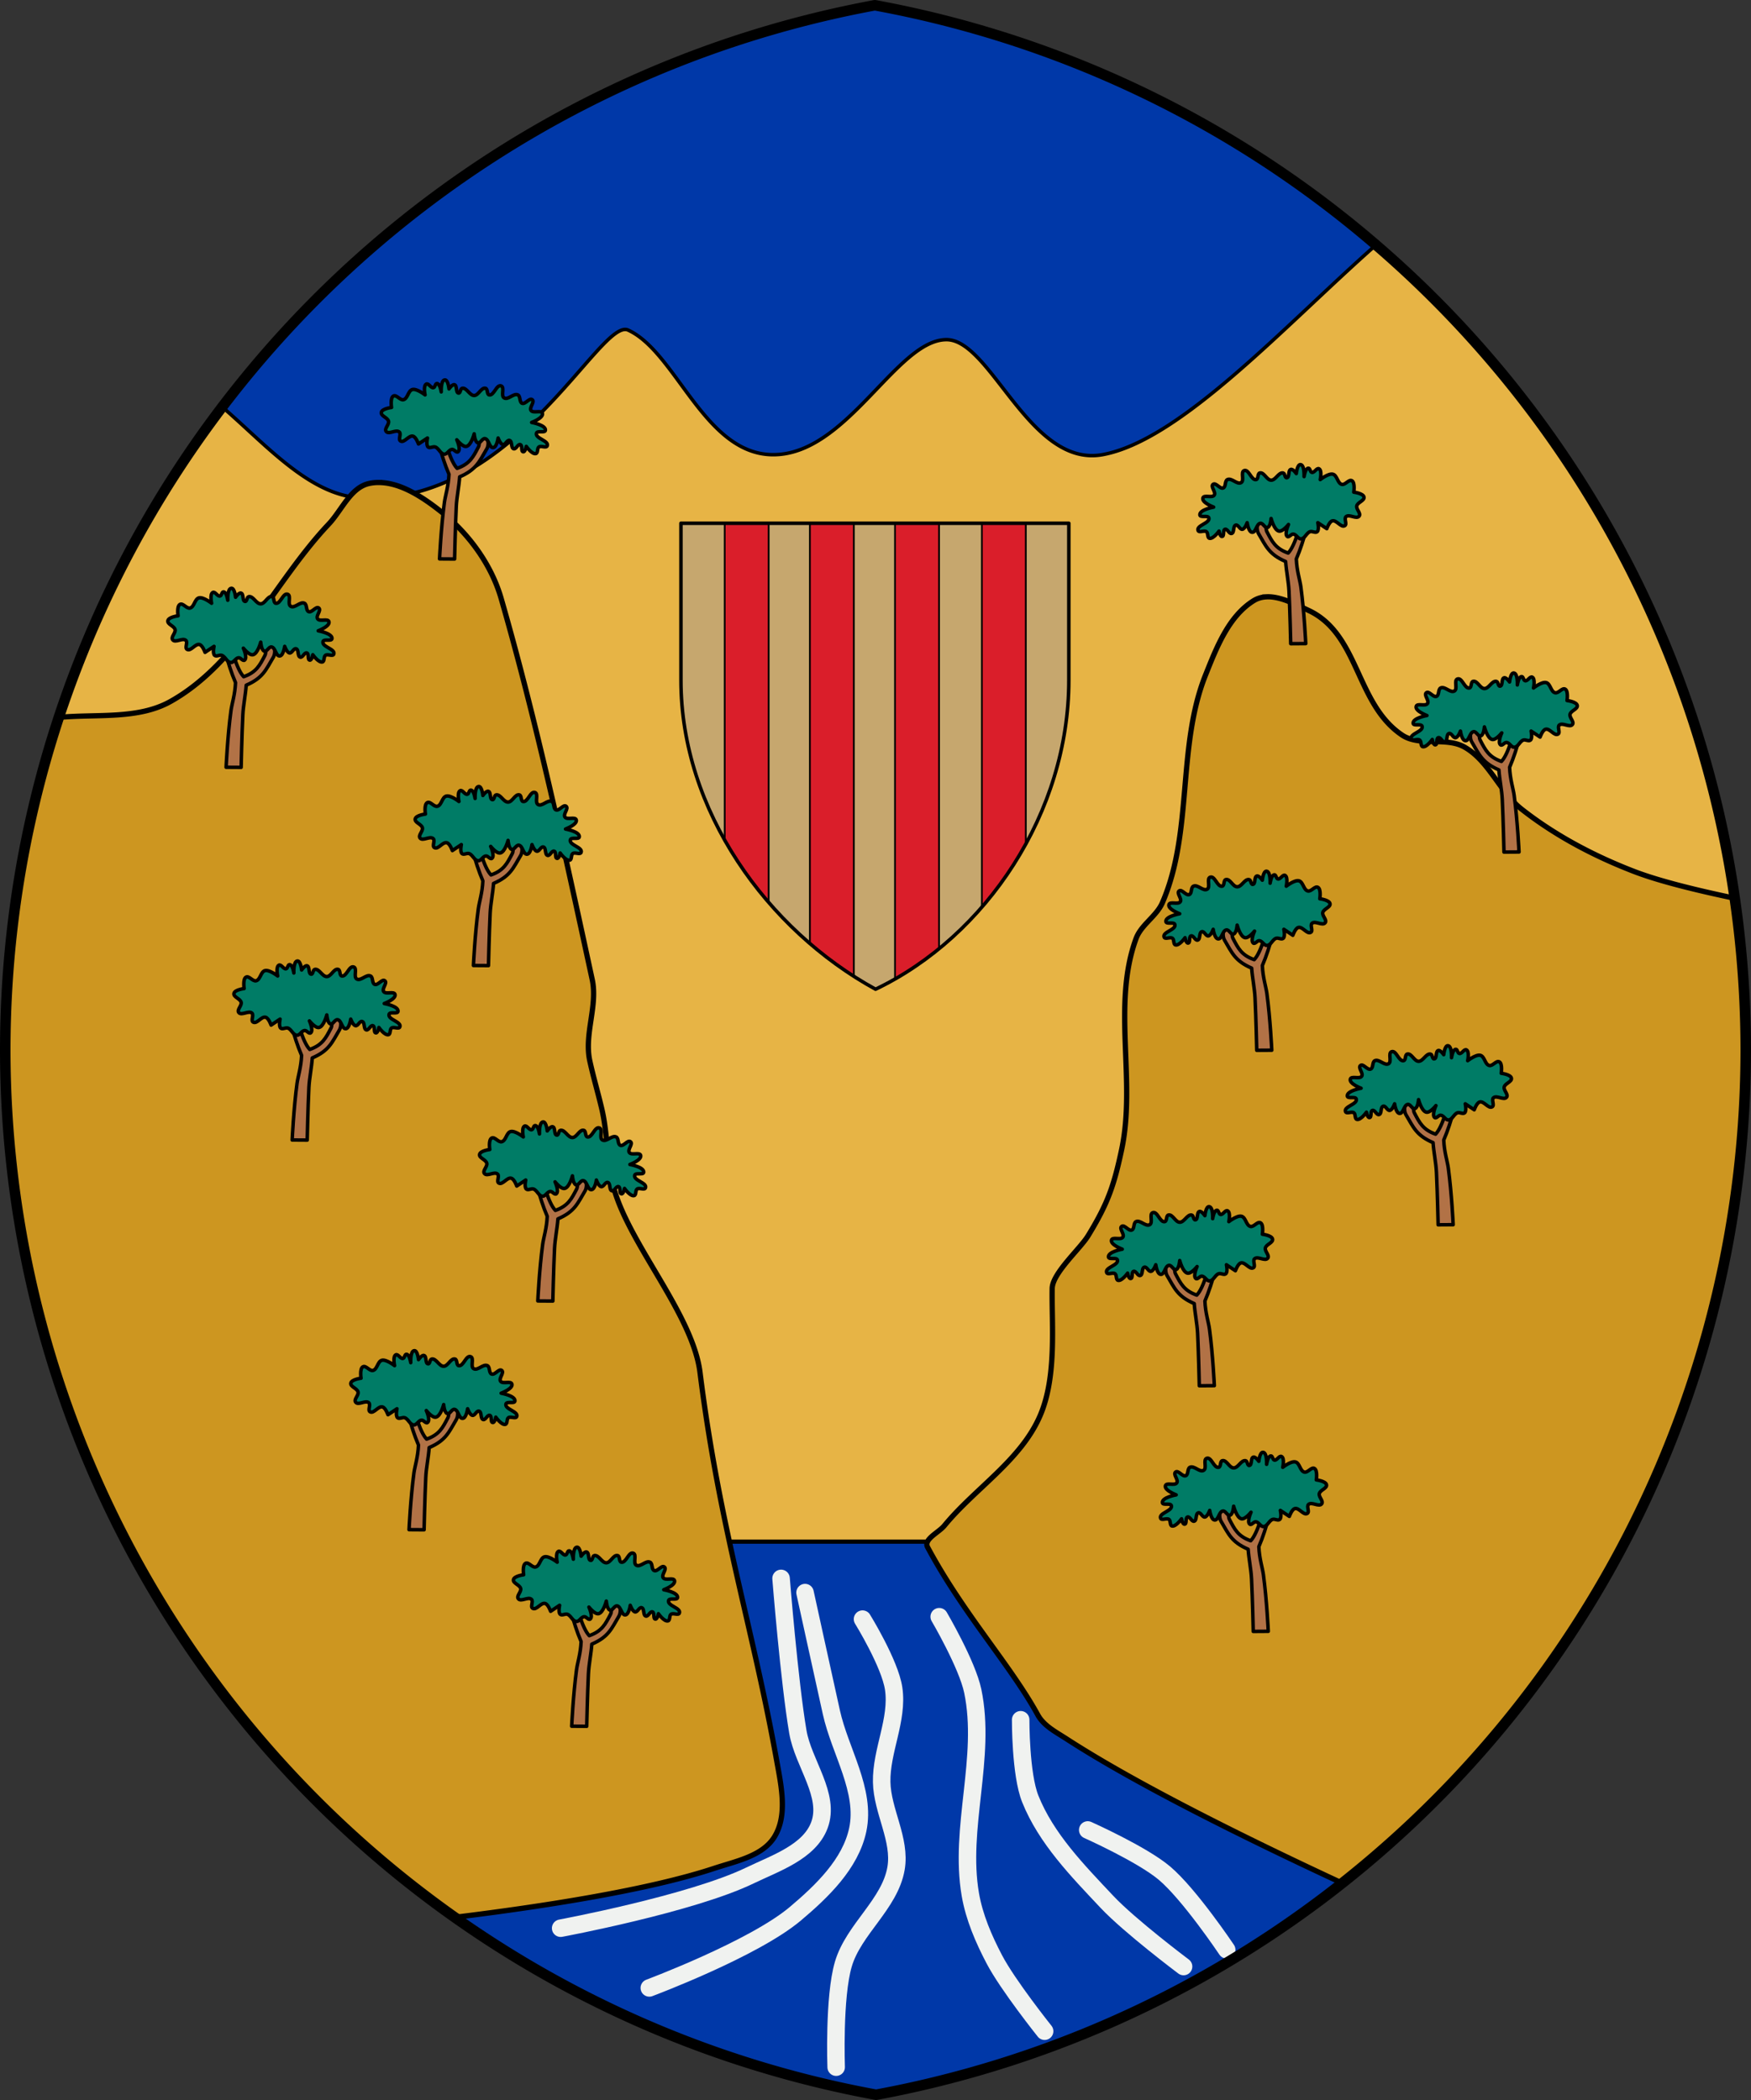<?xml version="1.0" encoding="UTF-8"?>
<!-- Created with Inkscape (http://www.inkscape.org/) -->
<svg width="500" height="599.61" version="1.0" xmlns="http://www.w3.org/2000/svg" xmlns:cc="http://creativecommons.org/ns#" xmlns:dc="http://purl.org/dc/elements/1.1/" xmlns:rdf="http://www.w3.org/1999/02/22-rdf-syntax-ns#" xmlns:xlink="http://www.w3.org/1999/xlink">
 <rect width="100%" height="100%" fill="#333333" stroke="none"/>
 <g transform="translate(-79.866 -364.56)">
  <path transform="translate(29.866 114.36)" d="m299.82 251.7a303.53 303.53 0 0 0-248.32 298.3 303.53 303.53 0 0 0 248.67 298.3 303.53 303.53 0 0 0 248.33-298.3 303.53 303.53 0 0 0-248.68-298.3z" style="fill-rule:evenodd;fill:#0038a8;stroke-linecap:round;stroke-linejoin:round;stroke:#000"/>
 </g>
 <g transform="translate(-23.437 -441.2)">
  <path d="m416.2 511.28c-25.814 22.799-55.658 55.71-77.951 59.742-20.752 3.753-31.783-32.716-44.465-32.838-14.345-0.138-28.569 33.277-49.939 32.838-19.36-0.398-27.332-29.296-41.047-35.574-8.045-3.683-32.511 50.53-76.619 47.887-14.469-0.867-26.828-15.208-39.111-25.781a303.53 303.53 0 0 0-62.131 183.25 303.53 303.53 0 0 0 248.67 298.3 303.53 303.53 0 0 0 248.33-298.3 303.53 303.53 0 0 0-105.74-229.52z" style="fill-rule:evenodd;fill:#e7b445;stroke-width:1px;stroke:#000"/>
  <path d="m59.821 881.37a303.53 303.53 0 0 0 213.79 157.74 303.53 303.53 0 0 0 213.64-157.74h-427.43z" style="fill-rule:evenodd;fill:#0038a8;stroke-linecap:round;stroke-linejoin:round;stroke-width:1.2;stroke:#000"/>
  <path d="m131.65 578.96c-0.913-4e-3 -1.825 0.08-2.731 0.268-5.369 1.11-7.864 7.645-11.629 11.631-15.526 16.438-25.432 39.562-45.152 50.623-9.224 5.173-20.886 3.558-31.623 4.529a303.53 303.53 0 0 0-15.574 94.789 303.53 303.53 0 0 0 129.13 247.75c24.056-2.973 54.382-7.623 73.354-13.906 6.1-2.02 13.684-3.455 17.104-8.895 3.886-6.181 1.971-14.704 0.684-21.891-6.787-37.88-16.325-66.501-21.891-110.82-2.076-16.531-20.255-36.599-24.627-52.676-1.975-7.261-1.693-15.252-3.422-22.576-1.171-4.963-2.321-8.702-3.42-13.682-1.671-7.574 2.325-15.679 0.684-23.26-7.854-36.275-15.89-73.706-25.996-108.77-2.764-9.591-9.182-18.437-16.99-24.654-5.065-4.033-11.516-8.421-17.904-8.451z" style="fill-rule:evenodd;fill:#cd9620;stroke-width:1.5;stroke:#000"/>
  <path d="m385.08 611.61c-1.304 0.063-2.559 0.405-3.727 1.139-7.123 4.476-10.56 13.395-13.682 21.207-8.181 20.475-3.526 44.769-12.314 64.99-1.691 3.89-6.069 6.278-7.525 10.262-6.905 18.891 0.058 40.523-4.104 60.201-2.209 10.445-4.011 15.517-9.578 24.627-2.272 3.717-10.188 10.695-10.262 15.051-0.175 10.394 1.362 25.1-3.42 36.258-5.476 12.777-18.534 20.734-27.365 31.469-1.652 2.008-6.015 3.865-4.787 6.156 10.229 19.085 23.662 33.637 31.467 47.887 1.711 3.124 5.222 4.904 8.211 6.842 19.847 12.866 50.949 28.276 78.375 41.027a303.53 303.53 0 0 0 115.57-237.93 303.53 303.53 0 0 0-3.498-43.193c-9.899-2.078-20.987-4.734-28.318-7.553-11.432-4.395-22.516-10.226-32.152-17.787-6.348-4.981-9.367-13.864-16.418-17.787-5.276-2.935-12.785-0.039-17.787-3.42-13.259-8.96-12.181-28.8-26.68-35.574-3.748-1.751-8.097-4.065-12.008-3.875z" style="fill-rule:evenodd;fill:#cd9620;stroke-width:1.5;stroke:#000"/>
  <g transform="translate(-600.45)">
   <path d="m776.43 776.4s1.332 6.566 3.718 12.082c-0.135 3.416-1.036 6.031-1.299 7.993-0.983 7.317-1.393 16.176-1.393 16.176l4.295 0.029s0.208-9.311 0.484-14.996c0.133-2.743 0.789-5.786 0.967-8.465 4.823-2.08 5.624-4.435 7.74-7.982 0.924-1.548-1e-5 -4.595-1e-5 -4.595l-2.419-0.242s0.676 3.069 0 4.354c-1.458 2.771-2.401 4.756-6.047 6.047-2.143-2.224-3.628-8.949-3.628-8.949z" style="fill-rule:evenodd;fill:#b27246;stroke-linecap:round;stroke-linejoin:round;stroke-width:1px;stroke:#000"/>
   <path d="m773.32 765.82s-2.321-1.825-3.591-1.539c-1.261 0.284-1.315 2.582-2.565 2.907-0.995 0.259-2.025-1.552-2.907-1.026-0.942 0.561-0.513 3.249-0.513 3.249s-2.665 0.325-2.907 1.368c-0.248 1.067 1.811 1.497 2.052 2.565 0.219 0.971-1.284 2.113-0.684 2.907 0.757 1.002 2.837-0.677 3.763 0.171 0.636 0.583-0.399 2.124 0.342 2.565 1.101 0.656 2.368-1.748 3.591-1.368 0.861 0.267 1.539 2.223 1.539 2.223l2.565-1.71s-0.455 1.98 0.171 2.565c0.5 0.467 1.407-0.226 2.052 0 1.033 0.362 1.472 1.985 2.565 2.052 0.869 0.053 1.356-1.294 2.223-1.368 0.612-0.052 1.22 1.053 1.71 0.684 0.916-0.689-0.342-3.421-0.342-3.421s1.653 2.109 2.736 1.881c1.378-0.29 2.223-3.591 2.223-3.591s0.155 2.266 1.026 2.565c0.749 0.257 1.269-1.312 2.052-1.197 1.157 0.17 1.237 2.733 2.394 2.565 1.009-0.146 1.368-2.736 1.368-2.736s0.606 1.737 1.368 1.881c0.73 0.139 1.165-1.396 1.881-1.197 0.86 0.238 0.337 2.156 1.197 2.394 0.716 0.198 1.172-1.42 1.881-1.197 0.707 0.222 0.115 2.011 0.855 2.052 0.586 0.033 0.855-1.539 0.855-1.539s1.632 2.335 2.736 2.052c0.667-0.171 0.304-1.468 0.855-1.881 0.645-0.483 2.11 0.412 2.394-0.342 0.556-1.476-3.499-2.072-3.079-3.591 0.241-0.869 2.479 0.042 2.565-0.855 0.145-1.499-3.934-2.223-3.934-2.223s3.368-1.261 3.079-2.565c-0.243-1.093-2.616 0.068-3.249-0.855-0.584-0.851 1.151-2.436 0.342-3.079-0.805-0.639-1.954 1.411-2.907 1.026-0.827-0.334-0.392-2.009-1.197-2.394-1.21-0.579-2.794 1.563-3.934 0.855-0.998-0.62 0.252-3.027-0.855-3.421-1.343-0.477-2.028 2.868-3.421 2.565-0.698-0.152-0.335-1.702-1.026-1.881-1.24-0.322-1.968 2.038-3.249 2.052-1.33 0.015-2.116-2.308-3.421-2.052-0.559 0.11-0.458 1.419-1.026 1.368-0.889-0.08-0.327-2.197-1.197-2.394-0.634-0.144-1.539 1.197-1.539 1.197s-0.256-2.634-1.197-2.565c-1.187 0.086-1.026 3.421-1.026 3.421s-0.312-2.285-1.197-2.394c-0.522-0.064-0.511 1.093-1.026 1.197-0.75 0.151-1.38-1.392-2.052-1.026-0.907 0.493-0.342 3.078-0.342 3.078z" style="fill-rule:evenodd;fill:#007c66;stroke-linecap:round;stroke-linejoin:round;stroke-width:1px;stroke:#000"/>
   <g transform="translate(-70.141 -45.955)">
    <path d="m776.43 776.4s1.332 6.566 3.718 12.082c-0.135 3.416-1.036 6.031-1.299 7.993-0.983 7.317-1.393 16.176-1.393 16.176l4.295 0.029s0.208-9.311 0.484-14.996c0.133-2.743 0.789-5.786 0.967-8.465 4.823-2.08 5.624-4.435 7.74-7.982 0.924-1.548-1e-5 -4.595-1e-5 -4.595l-2.419-0.242s0.676 3.069 0 4.354c-1.458 2.771-2.401 4.756-6.047 6.047-2.143-2.224-3.628-8.949-3.628-8.949z" style="fill-rule:evenodd;fill:#b27246;stroke-linecap:round;stroke-linejoin:round;stroke-width:1px;stroke:#000"/>
    <path d="m773.32 765.82s-2.321-1.825-3.591-1.539c-1.261 0.284-1.315 2.582-2.565 2.907-0.995 0.259-2.025-1.552-2.907-1.026-0.942 0.561-0.513 3.249-0.513 3.249s-2.665 0.325-2.907 1.368c-0.248 1.067 1.811 1.497 2.052 2.565 0.219 0.971-1.284 2.113-0.684 2.907 0.757 1.002 2.837-0.677 3.763 0.171 0.636 0.583-0.399 2.124 0.342 2.565 1.101 0.656 2.368-1.748 3.591-1.368 0.861 0.267 1.539 2.223 1.539 2.223l2.565-1.71s-0.455 1.98 0.171 2.565c0.5 0.467 1.407-0.226 2.052 0 1.033 0.362 1.472 1.985 2.565 2.052 0.869 0.053 1.356-1.294 2.223-1.368 0.612-0.052 1.22 1.053 1.71 0.684 0.916-0.689-0.342-3.421-0.342-3.421s1.653 2.109 2.736 1.881c1.378-0.29 2.223-3.591 2.223-3.591s0.155 2.266 1.026 2.565c0.749 0.257 1.269-1.312 2.052-1.197 1.157 0.17 1.237 2.733 2.394 2.565 1.009-0.146 1.368-2.736 1.368-2.736s0.606 1.737 1.368 1.881c0.73 0.139 1.165-1.396 1.881-1.197 0.86 0.238 0.337 2.156 1.197 2.394 0.716 0.198 1.172-1.42 1.881-1.197 0.707 0.222 0.115 2.011 0.855 2.052 0.586 0.033 0.855-1.539 0.855-1.539s1.632 2.335 2.736 2.052c0.667-0.171 0.304-1.468 0.855-1.881 0.645-0.483 2.11 0.412 2.394-0.342 0.556-1.476-3.499-2.072-3.079-3.591 0.241-0.869 2.479 0.042 2.565-0.855 0.145-1.499-3.934-2.223-3.934-2.223s3.368-1.261 3.079-2.565c-0.243-1.093-2.616 0.068-3.249-0.855-0.584-0.851 1.151-2.436 0.342-3.079-0.805-0.639-1.954 1.411-2.907 1.026-0.827-0.334-0.392-2.009-1.197-2.394-1.21-0.579-2.794 1.563-3.934 0.855-0.998-0.62 0.252-3.027-0.855-3.421-1.343-0.477-2.028 2.868-3.421 2.565-0.698-0.152-0.335-1.702-1.026-1.881-1.24-0.322-1.968 2.038-3.249 2.052-1.33 0.015-2.116-2.308-3.421-2.052-0.559 0.11-0.458 1.419-1.026 1.368-0.889-0.08-0.327-2.197-1.197-2.394-0.634-0.144-1.539 1.197-1.539 1.197s-0.256-2.634-1.197-2.565c-1.187 0.086-1.026 3.421-1.026 3.421s-0.312-2.285-1.197-2.394c-0.522-0.064-0.511 1.093-1.026 1.197-0.75 0.151-1.38-1.392-2.052-1.026-0.907 0.493-0.342 3.078-0.342 3.078z" style="fill-rule:evenodd;fill:#007c66;stroke-linecap:round;stroke-linejoin:round;stroke-width:1px;stroke:#000"/>
   </g>
   <g transform="translate(-18.382 -95.779)">
    <path d="m776.43 776.4s1.332 6.566 3.718 12.082c-0.135 3.416-1.036 6.031-1.299 7.993-0.983 7.317-1.393 16.176-1.393 16.176l4.295 0.029s0.208-9.311 0.484-14.996c0.133-2.743 0.789-5.786 0.967-8.465 4.823-2.08 5.624-4.435 7.74-7.982 0.924-1.548-1e-5 -4.595-1e-5 -4.595l-2.419-0.242s0.676 3.069 0 4.354c-1.458 2.771-2.401 4.756-6.047 6.047-2.143-2.224-3.628-8.949-3.628-8.949z" style="fill-rule:evenodd;fill:#b27246;stroke-linecap:round;stroke-linejoin:round;stroke-width:1px;stroke:#000"/>
    <path d="m773.32 765.82s-2.321-1.825-3.591-1.539c-1.261 0.284-1.315 2.582-2.565 2.907-0.995 0.259-2.025-1.552-2.907-1.026-0.942 0.561-0.513 3.249-0.513 3.249s-2.665 0.325-2.907 1.368c-0.248 1.067 1.811 1.497 2.052 2.565 0.219 0.971-1.284 2.113-0.684 2.907 0.757 1.002 2.837-0.677 3.763 0.171 0.636 0.583-0.399 2.124 0.342 2.565 1.101 0.656 2.368-1.748 3.591-1.368 0.861 0.267 1.539 2.223 1.539 2.223l2.565-1.71s-0.455 1.98 0.171 2.565c0.5 0.467 1.407-0.226 2.052 0 1.033 0.362 1.472 1.985 2.565 2.052 0.869 0.053 1.356-1.294 2.223-1.368 0.612-0.052 1.22 1.053 1.71 0.684 0.916-0.689-0.342-3.421-0.342-3.421s1.653 2.109 2.736 1.881c1.378-0.29 2.223-3.591 2.223-3.591s0.155 2.266 1.026 2.565c0.749 0.257 1.269-1.312 2.052-1.197 1.157 0.17 1.237 2.733 2.394 2.565 1.009-0.146 1.368-2.736 1.368-2.736s0.606 1.737 1.368 1.881c0.73 0.139 1.165-1.396 1.881-1.197 0.86 0.238 0.337 2.156 1.197 2.394 0.716 0.198 1.172-1.42 1.881-1.197 0.707 0.222 0.115 2.011 0.855 2.052 0.586 0.033 0.855-1.539 0.855-1.539s1.632 2.335 2.736 2.052c0.667-0.171 0.304-1.468 0.855-1.881 0.645-0.483 2.11 0.412 2.394-0.342 0.556-1.476-3.499-2.072-3.079-3.591 0.241-0.869 2.479 0.042 2.565-0.855 0.145-1.499-3.934-2.223-3.934-2.223s3.368-1.261 3.079-2.565c-0.243-1.093-2.616 0.068-3.249-0.855-0.584-0.851 1.151-2.436 0.342-3.079-0.805-0.639-1.954 1.411-2.907 1.026-0.827-0.334-0.392-2.009-1.197-2.394-1.21-0.579-2.794 1.563-3.934 0.855-0.998-0.62 0.252-3.027-0.855-3.421-1.343-0.477-2.028 2.868-3.421 2.565-0.698-0.152-0.335-1.702-1.026-1.881-1.24-0.322-1.968 2.038-3.249 2.052-1.33 0.015-2.116-2.308-3.421-2.052-0.559 0.11-0.458 1.419-1.026 1.368-0.889-0.08-0.327-2.197-1.197-2.394-0.634-0.144-1.539 1.197-1.539 1.197s-0.256-2.634-1.197-2.565c-1.187 0.086-1.026 3.421-1.026 3.421s-0.312-2.285-1.197-2.394c-0.522-0.064-0.511 1.093-1.026 1.197-0.75 0.151-1.38-1.392-2.052-1.026-0.907 0.493-0.342 3.078-0.342 3.078z" style="fill-rule:evenodd;fill:#007c66;stroke-linecap:round;stroke-linejoin:round;stroke-width:1px;stroke:#000"/>
   </g>
   <g transform="translate(-36.764 65.304)">
    <path d="m776.43 776.4s1.332 6.566 3.718 12.082c-0.135 3.416-1.036 6.031-1.299 7.993-0.983 7.317-1.393 16.176-1.393 16.176l4.295 0.029s0.208-9.311 0.484-14.996c0.133-2.743 0.789-5.786 0.967-8.465 4.823-2.08 5.624-4.435 7.74-7.982 0.924-1.548-1e-5 -4.595-1e-5 -4.595l-2.419-0.242s0.676 3.069 0 4.354c-1.458 2.771-2.401 4.756-6.047 6.047-2.143-2.224-3.628-8.949-3.628-8.949z" style="fill-rule:evenodd;fill:#b27246;stroke-linecap:round;stroke-linejoin:round;stroke-width:1px;stroke:#000"/>
    <path d="m773.32 765.82s-2.321-1.825-3.591-1.539c-1.261 0.284-1.315 2.582-2.565 2.907-0.995 0.259-2.025-1.552-2.907-1.026-0.942 0.561-0.513 3.249-0.513 3.249s-2.665 0.325-2.907 1.368c-0.248 1.067 1.811 1.497 2.052 2.565 0.219 0.971-1.284 2.113-0.684 2.907 0.757 1.002 2.837-0.677 3.763 0.171 0.636 0.583-0.399 2.124 0.342 2.565 1.101 0.656 2.368-1.748 3.591-1.368 0.861 0.267 1.539 2.223 1.539 2.223l2.565-1.71s-0.455 1.98 0.171 2.565c0.5 0.467 1.407-0.226 2.052 0 1.033 0.362 1.472 1.985 2.565 2.052 0.869 0.053 1.356-1.294 2.223-1.368 0.612-0.052 1.22 1.053 1.71 0.684 0.916-0.689-0.342-3.421-0.342-3.421s1.653 2.109 2.736 1.881c1.378-0.29 2.223-3.591 2.223-3.591s0.155 2.266 1.026 2.565c0.749 0.257 1.269-1.312 2.052-1.197 1.157 0.17 1.237 2.733 2.394 2.565 1.009-0.146 1.368-2.736 1.368-2.736s0.606 1.737 1.368 1.881c0.73 0.139 1.165-1.396 1.881-1.197 0.86 0.238 0.337 2.156 1.197 2.394 0.716 0.198 1.172-1.42 1.881-1.197 0.707 0.222 0.115 2.011 0.855 2.052 0.586 0.033 0.855-1.539 0.855-1.539s1.632 2.335 2.736 2.052c0.667-0.171 0.304-1.468 0.855-1.881 0.645-0.483 2.11 0.412 2.394-0.342 0.556-1.476-3.499-2.072-3.079-3.591 0.241-0.869 2.479 0.042 2.565-0.855 0.145-1.499-3.934-2.223-3.934-2.223s3.368-1.261 3.079-2.565c-0.243-1.093-2.616 0.068-3.249-0.855-0.584-0.851 1.151-2.436 0.342-3.079-0.805-0.639-1.954 1.411-2.907 1.026-0.827-0.334-0.392-2.009-1.197-2.394-1.21-0.579-2.794 1.563-3.934 0.855-0.998-0.62 0.252-3.027-0.855-3.421-1.343-0.477-2.028 2.868-3.421 2.565-0.698-0.152-0.335-1.702-1.026-1.881-1.24-0.322-1.968 2.038-3.249 2.052-1.33 0.015-2.116-2.308-3.421-2.052-0.559 0.11-0.458 1.419-1.026 1.368-0.889-0.08-0.327-2.197-1.197-2.394-0.634-0.144-1.539 1.197-1.539 1.197s-0.256-2.634-1.197-2.565c-1.187 0.086-1.026 3.421-1.026 3.421s-0.312-2.285-1.197-2.394c-0.522-0.064-0.511 1.093-1.026 1.197-0.75 0.151-1.38-1.392-2.052-1.026-0.907 0.493-0.342 3.078-0.342 3.078z" style="fill-rule:evenodd;fill:#007c66;stroke-linecap:round;stroke-linejoin:round;stroke-width:1px;stroke:#000"/>
   </g>
   <g transform="translate(9.675 121.42)">
    <path d="m776.43 776.4s1.332 6.566 3.718 12.082c-0.135 3.416-1.036 6.031-1.299 7.993-0.983 7.317-1.393 16.176-1.393 16.176l4.295 0.029s0.208-9.311 0.484-14.996c0.133-2.743 0.789-5.786 0.967-8.465 4.823-2.08 5.624-4.435 7.74-7.982 0.924-1.548-1e-5 -4.595-1e-5 -4.595l-2.419-0.242s0.676 3.069 0 4.354c-1.458 2.771-2.401 4.756-6.047 6.047-2.143-2.224-3.628-8.949-3.628-8.949z" style="fill-rule:evenodd;fill:#b27246;stroke-linecap:round;stroke-linejoin:round;stroke-width:1px;stroke:#000"/>
    <path d="m773.32 765.82s-2.321-1.825-3.591-1.539c-1.261 0.284-1.315 2.582-2.565 2.907-0.995 0.259-2.025-1.552-2.907-1.026-0.942 0.561-0.513 3.249-0.513 3.249s-2.665 0.325-2.907 1.368c-0.248 1.067 1.811 1.497 2.052 2.565 0.219 0.971-1.284 2.113-0.684 2.907 0.757 1.002 2.837-0.677 3.763 0.171 0.636 0.583-0.399 2.124 0.342 2.565 1.101 0.656 2.368-1.748 3.591-1.368 0.861 0.267 1.539 2.223 1.539 2.223l2.565-1.71s-0.455 1.98 0.171 2.565c0.5 0.467 1.407-0.226 2.052 0 1.033 0.362 1.472 1.985 2.565 2.052 0.869 0.053 1.356-1.294 2.223-1.368 0.612-0.052 1.22 1.053 1.71 0.684 0.916-0.689-0.342-3.421-0.342-3.421s1.653 2.109 2.736 1.881c1.378-0.29 2.223-3.591 2.223-3.591s0.155 2.266 1.026 2.565c0.749 0.257 1.269-1.312 2.052-1.197 1.157 0.17 1.237 2.733 2.394 2.565 1.009-0.146 1.368-2.736 1.368-2.736s0.606 1.737 1.368 1.881c0.73 0.139 1.165-1.396 1.881-1.197 0.86 0.238 0.337 2.156 1.197 2.394 0.716 0.198 1.172-1.42 1.881-1.197 0.707 0.222 0.115 2.011 0.855 2.052 0.586 0.033 0.855-1.539 0.855-1.539s1.632 2.335 2.736 2.052c0.667-0.171 0.304-1.468 0.855-1.881 0.645-0.483 2.11 0.412 2.394-0.342 0.556-1.476-3.499-2.072-3.079-3.591 0.241-0.869 2.479 0.042 2.565-0.855 0.145-1.499-3.934-2.223-3.934-2.223s3.368-1.261 3.079-2.565c-0.243-1.093-2.616 0.068-3.249-0.855-0.584-0.851 1.151-2.436 0.342-3.079-0.805-0.639-1.954 1.411-2.907 1.026-0.827-0.334-0.392-2.009-1.197-2.394-1.21-0.579-2.794 1.563-3.934 0.855-0.998-0.62 0.252-3.027-0.855-3.421-1.343-0.477-2.028 2.868-3.421 2.565-0.698-0.152-0.335-1.702-1.026-1.881-1.24-0.322-1.968 2.038-3.249 2.052-1.33 0.015-2.116-2.308-3.421-2.052-0.559 0.11-0.458 1.419-1.026 1.368-0.889-0.08-0.327-2.197-1.197-2.394-0.634-0.144-1.539 1.197-1.539 1.197s-0.256-2.634-1.197-2.565c-1.187 0.086-1.026 3.421-1.026 3.421s-0.312-2.285-1.197-2.394c-0.522-0.064-0.511 1.093-1.026 1.197-0.75 0.151-1.38-1.392-2.052-1.026-0.907 0.493-0.342 3.078-0.342 3.078z" style="fill-rule:evenodd;fill:#007c66;stroke-linecap:round;stroke-linejoin:round;stroke-width:1px;stroke:#000"/>
   </g>
   <g transform="translate(-89.007 -152.38)">
    <path d="m776.43 776.4s1.332 6.566 3.718 12.082c-0.135 3.416-1.036 6.031-1.299 7.993-0.983 7.317-1.393 16.176-1.393 16.176l4.295 0.029s0.208-9.311 0.484-14.996c0.133-2.743 0.789-5.786 0.967-8.465 4.823-2.08 5.624-4.435 7.74-7.982 0.924-1.548-1e-5 -4.595-1e-5 -4.595l-2.419-0.242s0.676 3.069 0 4.354c-1.458 2.771-2.401 4.756-6.047 6.047-2.143-2.224-3.628-8.949-3.628-8.949z" style="fill-rule:evenodd;fill:#b27246;stroke-linecap:round;stroke-linejoin:round;stroke-width:1px;stroke:#000"/>
    <path d="m773.32 765.82s-2.321-1.825-3.591-1.539c-1.261 0.284-1.315 2.582-2.565 2.907-0.995 0.259-2.025-1.552-2.907-1.026-0.942 0.561-0.513 3.249-0.513 3.249s-2.665 0.325-2.907 1.368c-0.248 1.067 1.811 1.497 2.052 2.565 0.219 0.971-1.284 2.113-0.684 2.907 0.757 1.002 2.837-0.677 3.763 0.171 0.636 0.583-0.399 2.124 0.342 2.565 1.101 0.656 2.368-1.748 3.591-1.368 0.861 0.267 1.539 2.223 1.539 2.223l2.565-1.71s-0.455 1.98 0.171 2.565c0.5 0.467 1.407-0.226 2.052 0 1.033 0.362 1.472 1.985 2.565 2.052 0.869 0.053 1.356-1.294 2.223-1.368 0.612-0.052 1.22 1.053 1.71 0.684 0.916-0.689-0.342-3.421-0.342-3.421s1.653 2.109 2.736 1.881c1.378-0.29 2.223-3.591 2.223-3.591s0.155 2.266 1.026 2.565c0.749 0.257 1.269-1.312 2.052-1.197 1.157 0.17 1.237 2.733 2.394 2.565 1.009-0.146 1.368-2.736 1.368-2.736s0.606 1.737 1.368 1.881c0.73 0.139 1.165-1.396 1.881-1.197 0.86 0.238 0.337 2.156 1.197 2.394 0.716 0.198 1.172-1.42 1.881-1.197 0.707 0.222 0.115 2.011 0.855 2.052 0.586 0.033 0.855-1.539 0.855-1.539s1.632 2.335 2.736 2.052c0.667-0.171 0.304-1.468 0.855-1.881 0.645-0.483 2.11 0.412 2.394-0.342 0.556-1.476-3.499-2.072-3.079-3.591 0.241-0.869 2.479 0.042 2.565-0.855 0.145-1.499-3.934-2.223-3.934-2.223s3.368-1.261 3.079-2.565c-0.243-1.093-2.616 0.068-3.249-0.855-0.584-0.851 1.151-2.436 0.342-3.079-0.805-0.639-1.954 1.411-2.907 1.026-0.827-0.334-0.392-2.009-1.197-2.394-1.21-0.579-2.794 1.563-3.934 0.855-0.998-0.62 0.252-3.027-0.855-3.421-1.343-0.477-2.028 2.868-3.421 2.565-0.698-0.152-0.335-1.702-1.026-1.881-1.24-0.322-1.968 2.038-3.249 2.052-1.33 0.015-2.116-2.308-3.421-2.052-0.559 0.11-0.458 1.419-1.026 1.368-0.889-0.08-0.327-2.197-1.197-2.394-0.634-0.144-1.539 1.197-1.539 1.197s-0.256-2.634-1.197-2.565c-1.187 0.086-1.026 3.421-1.026 3.421s-0.312-2.285-1.197-2.394c-0.522-0.064-0.511 1.093-1.026 1.197-0.75 0.151-1.38-1.392-2.052-1.026-0.907 0.493-0.342 3.078-0.342 3.078z" style="fill-rule:evenodd;fill:#007c66;stroke-linecap:round;stroke-linejoin:round;stroke-width:1px;stroke:#000"/>
   </g>
   <g transform="translate(-28.056 -211.87)">
    <path d="m776.43 776.4s1.332 6.566 3.718 12.082c-0.135 3.416-1.036 6.031-1.299 7.993-0.983 7.317-1.393 16.176-1.393 16.176l4.295 0.029s0.208-9.311 0.484-14.996c0.133-2.743 0.789-5.786 0.967-8.465 4.823-2.08 5.624-4.435 7.74-7.982 0.924-1.548-1e-5 -4.595-1e-5 -4.595l-2.419-0.242s0.676 3.069 0 4.354c-1.458 2.771-2.401 4.756-6.047 6.047-2.143-2.224-3.628-8.949-3.628-8.949z" style="fill-rule:evenodd;fill:#b27246;stroke-linecap:round;stroke-linejoin:round;stroke-width:1px;stroke:#000"/>
    <path d="m773.32 765.82s-2.321-1.825-3.591-1.539c-1.261 0.284-1.315 2.582-2.565 2.907-0.995 0.259-2.025-1.552-2.907-1.026-0.942 0.561-0.513 3.249-0.513 3.249s-2.665 0.325-2.907 1.368c-0.248 1.067 1.811 1.497 2.052 2.565 0.219 0.971-1.284 2.113-0.684 2.907 0.757 1.002 2.837-0.677 3.763 0.171 0.636 0.583-0.399 2.124 0.342 2.565 1.101 0.656 2.368-1.748 3.591-1.368 0.861 0.267 1.539 2.223 1.539 2.223l2.565-1.71s-0.455 1.98 0.171 2.565c0.5 0.467 1.407-0.226 2.052 0 1.033 0.362 1.472 1.985 2.565 2.052 0.869 0.053 1.356-1.294 2.223-1.368 0.612-0.052 1.22 1.053 1.71 0.684 0.916-0.689-0.342-3.421-0.342-3.421s1.653 2.109 2.736 1.881c1.378-0.29 2.223-3.591 2.223-3.591s0.155 2.266 1.026 2.565c0.749 0.257 1.269-1.312 2.052-1.197 1.157 0.17 1.237 2.733 2.394 2.565 1.009-0.146 1.368-2.736 1.368-2.736s0.606 1.737 1.368 1.881c0.73 0.139 1.165-1.396 1.881-1.197 0.86 0.238 0.337 2.156 1.197 2.394 0.716 0.198 1.172-1.42 1.881-1.197 0.707 0.222 0.115 2.011 0.855 2.052 0.586 0.033 0.855-1.539 0.855-1.539s1.632 2.335 2.736 2.052c0.667-0.171 0.304-1.468 0.855-1.881 0.645-0.483 2.11 0.412 2.394-0.342 0.556-1.476-3.499-2.072-3.079-3.591 0.241-0.869 2.479 0.042 2.565-0.855 0.145-1.499-3.934-2.223-3.934-2.223s3.368-1.261 3.079-2.565c-0.243-1.093-2.616 0.068-3.249-0.855-0.584-0.851 1.151-2.436 0.342-3.079-0.805-0.639-1.954 1.411-2.907 1.026-0.827-0.334-0.392-2.009-1.197-2.394-1.21-0.579-2.794 1.563-3.934 0.855-0.998-0.62 0.252-3.027-0.855-3.421-1.343-0.477-2.028 2.868-3.421 2.565-0.698-0.152-0.335-1.702-1.026-1.881-1.24-0.322-1.968 2.038-3.249 2.052-1.33 0.015-2.116-2.308-3.421-2.052-0.559 0.11-0.458 1.419-1.026 1.368-0.889-0.08-0.327-2.197-1.197-2.394-0.634-0.144-1.539 1.197-1.539 1.197s-0.256-2.634-1.197-2.565c-1.187 0.086-1.026 3.421-1.026 3.421s-0.312-2.285-1.197-2.394c-0.522-0.064-0.511 1.093-1.026 1.197-0.75 0.151-1.38-1.392-2.052-1.026-0.907 0.493-0.342 3.078-0.342 3.078z" style="fill-rule:evenodd;fill:#007c66;stroke-linecap:round;stroke-linejoin:round;stroke-width:1px;stroke:#000"/>
   </g>
   <g transform="matrix(-1 0 0 1 1748.1 24.187)">
    <path d="m776.43 776.4s1.332 6.566 3.718 12.082c-0.135 3.416-1.036 6.031-1.299 7.993-0.983 7.317-1.393 16.176-1.393 16.176l4.295 0.029s0.208-9.311 0.484-14.996c0.133-2.743 0.789-5.786 0.967-8.465 4.823-2.08 5.624-4.435 7.74-7.982 0.924-1.548-1e-5 -4.595-1e-5 -4.595l-2.419-0.242s0.676 3.069 0 4.354c-1.458 2.771-2.401 4.756-6.047 6.047-2.143-2.224-3.628-8.949-3.628-8.949z" style="fill-rule:evenodd;fill:#b27246;stroke-linecap:round;stroke-linejoin:round;stroke-width:1px;stroke:#000"/>
    <path d="m773.32 765.82s-2.321-1.825-3.591-1.539c-1.261 0.284-1.315 2.582-2.565 2.907-0.995 0.259-2.025-1.552-2.907-1.026-0.942 0.561-0.513 3.249-0.513 3.249s-2.665 0.325-2.907 1.368c-0.248 1.067 1.811 1.497 2.052 2.565 0.219 0.971-1.284 2.113-0.684 2.907 0.757 1.002 2.837-0.677 3.763 0.171 0.636 0.583-0.399 2.124 0.342 2.565 1.101 0.656 2.368-1.748 3.591-1.368 0.861 0.267 1.539 2.223 1.539 2.223l2.565-1.71s-0.455 1.98 0.171 2.565c0.5 0.467 1.407-0.226 2.052 0 1.033 0.362 1.472 1.985 2.565 2.052 0.869 0.053 1.356-1.294 2.223-1.368 0.612-0.052 1.22 1.053 1.71 0.684 0.916-0.689-0.342-3.421-0.342-3.421s1.653 2.109 2.736 1.881c1.378-0.29 2.223-3.591 2.223-3.591s0.155 2.266 1.026 2.565c0.749 0.257 1.269-1.312 2.052-1.197 1.157 0.17 1.237 2.733 2.394 2.565 1.009-0.146 1.368-2.736 1.368-2.736s0.606 1.737 1.368 1.881c0.73 0.139 1.165-1.396 1.881-1.197 0.86 0.238 0.337 2.156 1.197 2.394 0.716 0.198 1.172-1.42 1.881-1.197 0.707 0.222 0.115 2.011 0.855 2.052 0.586 0.033 0.855-1.539 0.855-1.539s1.632 2.335 2.736 2.052c0.667-0.171 0.304-1.468 0.855-1.881 0.645-0.483 2.11 0.412 2.394-0.342 0.556-1.476-3.499-2.072-3.079-3.591 0.241-0.869 2.479 0.042 2.565-0.855 0.145-1.499-3.934-2.223-3.934-2.223s3.368-1.261 3.079-2.565c-0.243-1.093-2.616 0.068-3.249-0.855-0.584-0.851 1.151-2.436 0.342-3.079-0.805-0.639-1.954 1.411-2.907 1.026-0.827-0.334-0.392-2.009-1.197-2.394-1.21-0.579-2.794 1.563-3.934 0.855-0.998-0.62 0.252-3.027-0.855-3.421-1.343-0.477-2.028 2.868-3.421 2.565-0.698-0.152-0.335-1.702-1.026-1.881-1.24-0.322-1.968 2.038-3.249 2.052-1.33 0.015-2.116-2.308-3.421-2.052-0.559 0.11-0.458 1.419-1.026 1.368-0.889-0.08-0.327-2.197-1.197-2.394-0.634-0.144-1.539 1.197-1.539 1.197s-0.256-2.634-1.197-2.565c-1.187 0.086-1.026 3.421-1.026 3.421s-0.312-2.285-1.197-2.394c-0.522-0.064-0.511 1.093-1.026 1.197-0.75 0.151-1.38-1.392-2.052-1.026-0.907 0.493-0.342 3.078-0.342 3.078z" style="fill-rule:evenodd;fill:#007c66;stroke-linecap:round;stroke-linejoin:round;stroke-width:1px;stroke:#000"/>
   </g>
   <g transform="matrix(-1 0 0 1 1816.3 -21.768)">
    <path d="m776.43 776.4s1.332 6.566 3.718 12.082c-0.135 3.416-1.036 6.031-1.299 7.993-0.983 7.317-1.393 16.176-1.393 16.176l4.295 0.029s0.208-9.311 0.484-14.996c0.133-2.743 0.789-5.786 0.967-8.465 4.823-2.08 5.624-4.435 7.74-7.982 0.924-1.548-1e-5 -4.595-1e-5 -4.595l-2.419-0.242s0.676 3.069 0 4.354c-1.458 2.771-2.401 4.756-6.047 6.047-2.143-2.224-3.628-8.949-3.628-8.949z" style="fill-rule:evenodd;fill:#b27246;stroke-linecap:round;stroke-linejoin:round;stroke-width:1px;stroke:#000"/>
    <path d="m773.32 765.82s-2.321-1.825-3.591-1.539c-1.261 0.284-1.315 2.582-2.565 2.907-0.995 0.259-2.025-1.552-2.907-1.026-0.942 0.561-0.513 3.249-0.513 3.249s-2.665 0.325-2.907 1.368c-0.248 1.067 1.811 1.497 2.052 2.565 0.219 0.971-1.284 2.113-0.684 2.907 0.757 1.002 2.837-0.677 3.763 0.171 0.636 0.583-0.399 2.124 0.342 2.565 1.101 0.656 2.368-1.748 3.591-1.368 0.861 0.267 1.539 2.223 1.539 2.223l2.565-1.71s-0.455 1.98 0.171 2.565c0.5 0.467 1.407-0.226 2.052 0 1.033 0.362 1.472 1.985 2.565 2.052 0.869 0.053 1.356-1.294 2.223-1.368 0.612-0.052 1.22 1.053 1.71 0.684 0.916-0.689-0.342-3.421-0.342-3.421s1.653 2.109 2.736 1.881c1.378-0.29 2.223-3.591 2.223-3.591s0.155 2.266 1.026 2.565c0.749 0.257 1.269-1.312 2.052-1.197 1.157 0.17 1.237 2.733 2.394 2.565 1.009-0.146 1.368-2.736 1.368-2.736s0.606 1.737 1.368 1.881c0.73 0.139 1.165-1.396 1.881-1.197 0.86 0.238 0.337 2.156 1.197 2.394 0.716 0.198 1.172-1.42 1.881-1.197 0.707 0.222 0.115 2.011 0.855 2.052 0.586 0.033 0.855-1.539 0.855-1.539s1.632 2.335 2.736 2.052c0.667-0.171 0.304-1.468 0.855-1.881 0.645-0.483 2.11 0.412 2.394-0.342 0.556-1.476-3.499-2.072-3.079-3.591 0.241-0.869 2.479 0.042 2.565-0.855 0.145-1.499-3.934-2.223-3.934-2.223s3.368-1.261 3.079-2.565c-0.243-1.093-2.616 0.068-3.249-0.855-0.584-0.851 1.151-2.436 0.342-3.079-0.805-0.639-1.954 1.411-2.907 1.026-0.827-0.334-0.392-2.009-1.197-2.394-1.21-0.579-2.794 1.563-3.934 0.855-0.998-0.62 0.252-3.027-0.855-3.421-1.343-0.477-2.028 2.868-3.421 2.565-0.698-0.152-0.335-1.702-1.026-1.881-1.24-0.322-1.968 2.038-3.249 2.052-1.33 0.015-2.116-2.308-3.421-2.052-0.559 0.11-0.458 1.419-1.026 1.368-0.889-0.08-0.327-2.197-1.197-2.394-0.634-0.144-1.539 1.197-1.539 1.197s-0.256-2.634-1.197-2.565c-1.187 0.086-1.026 3.421-1.026 3.421s-0.312-2.285-1.197-2.394c-0.522-0.064-0.511 1.093-1.026 1.197-0.75 0.151-1.38-1.392-2.052-1.026-0.907 0.493-0.342 3.078-0.342 3.078z" style="fill-rule:evenodd;fill:#007c66;stroke-linecap:round;stroke-linejoin:round;stroke-width:1px;stroke:#000"/>
   </g>
   <g transform="matrix(-1 0 0 1 1764.5 -71.592)">
    <path d="m776.43 776.4s1.332 6.566 3.718 12.082c-0.135 3.416-1.036 6.031-1.299 7.993-0.983 7.317-1.393 16.176-1.393 16.176l4.295 0.029s0.208-9.311 0.484-14.996c0.133-2.743 0.789-5.786 0.967-8.465 4.823-2.08 5.624-4.435 7.74-7.982 0.924-1.548-1e-5 -4.595-1e-5 -4.595l-2.419-0.242s0.676 3.069 0 4.354c-1.458 2.771-2.401 4.756-6.047 6.047-2.143-2.224-3.628-8.949-3.628-8.949z" style="fill-rule:evenodd;fill:#b27246;stroke-linecap:round;stroke-linejoin:round;stroke-width:1px;stroke:#000"/>
    <path d="m773.32 765.82s-2.321-1.825-3.591-1.539c-1.261 0.284-1.315 2.582-2.565 2.907-0.995 0.259-2.025-1.552-2.907-1.026-0.942 0.561-0.513 3.249-0.513 3.249s-2.665 0.325-2.907 1.368c-0.248 1.067 1.811 1.497 2.052 2.565 0.219 0.971-1.284 2.113-0.684 2.907 0.757 1.002 2.837-0.677 3.763 0.171 0.636 0.583-0.399 2.124 0.342 2.565 1.101 0.656 2.368-1.748 3.591-1.368 0.861 0.267 1.539 2.223 1.539 2.223l2.565-1.71s-0.455 1.98 0.171 2.565c0.5 0.467 1.407-0.226 2.052 0 1.033 0.362 1.472 1.985 2.565 2.052 0.869 0.053 1.356-1.294 2.223-1.368 0.612-0.052 1.22 1.053 1.71 0.684 0.916-0.689-0.342-3.421-0.342-3.421s1.653 2.109 2.736 1.881c1.378-0.29 2.223-3.591 2.223-3.591s0.155 2.266 1.026 2.565c0.749 0.257 1.269-1.312 2.052-1.197 1.157 0.17 1.237 2.733 2.394 2.565 1.009-0.146 1.368-2.736 1.368-2.736s0.606 1.737 1.368 1.881c0.73 0.139 1.165-1.396 1.881-1.197 0.86 0.238 0.337 2.156 1.197 2.394 0.716 0.198 1.172-1.42 1.881-1.197 0.707 0.222 0.115 2.011 0.855 2.052 0.586 0.033 0.855-1.539 0.855-1.539s1.632 2.335 2.736 2.052c0.667-0.171 0.304-1.468 0.855-1.881 0.645-0.483 2.11 0.412 2.394-0.342 0.556-1.476-3.499-2.072-3.079-3.591 0.241-0.869 2.479 0.042 2.565-0.855 0.145-1.499-3.934-2.223-3.934-2.223s3.368-1.261 3.079-2.565c-0.243-1.093-2.616 0.068-3.249-0.855-0.584-0.851 1.151-2.436 0.342-3.079-0.805-0.639-1.954 1.411-2.907 1.026-0.827-0.334-0.392-2.009-1.197-2.394-1.21-0.579-2.794 1.563-3.934 0.855-0.998-0.62 0.252-3.027-0.855-3.421-1.343-0.477-2.028 2.868-3.421 2.565-0.698-0.152-0.335-1.702-1.026-1.881-1.24-0.322-1.968 2.038-3.249 2.052-1.33 0.015-2.116-2.308-3.421-2.052-0.559 0.11-0.458 1.419-1.026 1.368-0.889-0.08-0.327-2.197-1.197-2.394-0.634-0.144-1.539 1.197-1.539 1.197s-0.256-2.634-1.197-2.565c-1.187 0.086-1.026 3.421-1.026 3.421s-0.312-2.285-1.197-2.394c-0.522-0.064-0.511 1.093-1.026 1.197-0.75 0.151-1.38-1.392-2.052-1.026-0.907 0.493-0.342 3.078-0.342 3.078z" style="fill-rule:evenodd;fill:#007c66;stroke-linecap:round;stroke-linejoin:round;stroke-width:1px;stroke:#000"/>
   </g>
   <g transform="matrix(-1 0 0 1 1763.5 94.328)">
    <path d="m776.43 776.4s1.332 6.566 3.718 12.082c-0.135 3.416-1.036 6.031-1.299 7.993-0.983 7.317-1.393 16.176-1.393 16.176l4.295 0.029s0.208-9.311 0.484-14.996c0.133-2.743 0.789-5.786 0.967-8.465 4.823-2.08 5.624-4.435 7.74-7.982 0.924-1.548-1e-5 -4.595-1e-5 -4.595l-2.419-0.242s0.676 3.069 0 4.354c-1.458 2.771-2.401 4.756-6.047 6.047-2.143-2.224-3.628-8.949-3.628-8.949z" style="fill-rule:evenodd;fill:#b27246;stroke-linecap:round;stroke-linejoin:round;stroke-width:1px;stroke:#000"/>
    <path d="m773.32 765.82s-2.321-1.825-3.591-1.539c-1.261 0.284-1.315 2.582-2.565 2.907-0.995 0.259-2.025-1.552-2.907-1.026-0.942 0.561-0.513 3.249-0.513 3.249s-2.665 0.325-2.907 1.368c-0.248 1.067 1.811 1.497 2.052 2.565 0.219 0.971-1.284 2.113-0.684 2.907 0.757 1.002 2.837-0.677 3.763 0.171 0.636 0.583-0.399 2.124 0.342 2.565 1.101 0.656 2.368-1.748 3.591-1.368 0.861 0.267 1.539 2.223 1.539 2.223l2.565-1.71s-0.455 1.98 0.171 2.565c0.5 0.467 1.407-0.226 2.052 0 1.033 0.362 1.472 1.985 2.565 2.052 0.869 0.053 1.356-1.294 2.223-1.368 0.612-0.052 1.22 1.053 1.71 0.684 0.916-0.689-0.342-3.421-0.342-3.421s1.653 2.109 2.736 1.881c1.378-0.29 2.223-3.591 2.223-3.591s0.155 2.266 1.026 2.565c0.749 0.257 1.269-1.312 2.052-1.197 1.157 0.17 1.237 2.733 2.394 2.565 1.009-0.146 1.368-2.736 1.368-2.736s0.606 1.737 1.368 1.881c0.73 0.139 1.165-1.396 1.881-1.197 0.86 0.238 0.337 2.156 1.197 2.394 0.716 0.198 1.172-1.42 1.881-1.197 0.707 0.222 0.115 2.011 0.855 2.052 0.586 0.033 0.855-1.539 0.855-1.539s1.632 2.335 2.736 2.052c0.667-0.171 0.304-1.468 0.855-1.881 0.645-0.483 2.11 0.412 2.394-0.342 0.556-1.476-3.499-2.072-3.079-3.591 0.241-0.869 2.479 0.042 2.565-0.855 0.145-1.499-3.934-2.223-3.934-2.223s3.368-1.261 3.079-2.565c-0.243-1.093-2.616 0.068-3.249-0.855-0.584-0.851 1.151-2.436 0.342-3.079-0.805-0.639-1.954 1.411-2.907 1.026-0.827-0.334-0.392-2.009-1.197-2.394-1.21-0.579-2.794 1.563-3.934 0.855-0.998-0.62 0.252-3.027-0.855-3.421-1.343-0.477-2.028 2.868-3.421 2.565-0.698-0.152-0.335-1.702-1.026-1.881-1.24-0.322-1.968 2.038-3.249 2.052-1.33 0.015-2.116-2.308-3.421-2.052-0.559 0.11-0.458 1.419-1.026 1.368-0.889-0.08-0.327-2.197-1.197-2.394-0.634-0.144-1.539 1.197-1.539 1.197s-0.256-2.634-1.197-2.565c-1.187 0.086-1.026 3.421-1.026 3.421s-0.312-2.285-1.197-2.394c-0.522-0.064-0.511 1.093-1.026 1.197-0.75 0.151-1.38-1.392-2.052-1.026-0.907 0.493-0.342 3.078-0.342 3.078z" style="fill-rule:evenodd;fill:#007c66;stroke-linecap:round;stroke-linejoin:round;stroke-width:1px;stroke:#000"/>
   </g>
   <g transform="matrix(-1 0 0 1 1835.1 -128.19)">
    <path d="m776.43 776.4s1.332 6.566 3.718 12.082c-0.135 3.416-1.036 6.031-1.299 7.993-0.983 7.317-1.393 16.176-1.393 16.176l4.295 0.029s0.208-9.311 0.484-14.996c0.133-2.743 0.789-5.786 0.967-8.465 4.823-2.08 5.624-4.435 7.74-7.982 0.924-1.548-1e-5 -4.595-1e-5 -4.595l-2.419-0.242s0.676 3.069 0 4.354c-1.458 2.771-2.401 4.756-6.047 6.047-2.143-2.224-3.628-8.949-3.628-8.949z" style="fill-rule:evenodd;fill:#b27246;stroke-linecap:round;stroke-linejoin:round;stroke-width:1px;stroke:#000"/>
    <path d="m773.32 765.82s-2.321-1.825-3.591-1.539c-1.261 0.284-1.315 2.582-2.565 2.907-0.995 0.259-2.025-1.552-2.907-1.026-0.942 0.561-0.513 3.249-0.513 3.249s-2.665 0.325-2.907 1.368c-0.248 1.067 1.811 1.497 2.052 2.565 0.219 0.971-1.284 2.113-0.684 2.907 0.757 1.002 2.837-0.677 3.763 0.171 0.636 0.583-0.399 2.124 0.342 2.565 1.101 0.656 2.368-1.748 3.591-1.368 0.861 0.267 1.539 2.223 1.539 2.223l2.565-1.71s-0.455 1.98 0.171 2.565c0.5 0.467 1.407-0.226 2.052 0 1.033 0.362 1.472 1.985 2.565 2.052 0.869 0.053 1.356-1.294 2.223-1.368 0.612-0.052 1.22 1.053 1.71 0.684 0.916-0.689-0.342-3.421-0.342-3.421s1.653 2.109 2.736 1.881c1.378-0.29 2.223-3.591 2.223-3.591s0.155 2.266 1.026 2.565c0.749 0.257 1.269-1.312 2.052-1.197 1.157 0.17 1.237 2.733 2.394 2.565 1.009-0.146 1.368-2.736 1.368-2.736s0.606 1.737 1.368 1.881c0.73 0.139 1.165-1.396 1.881-1.197 0.86 0.238 0.337 2.156 1.197 2.394 0.716 0.198 1.172-1.42 1.881-1.197 0.707 0.222 0.115 2.011 0.855 2.052 0.586 0.033 0.855-1.539 0.855-1.539s1.632 2.335 2.736 2.052c0.667-0.171 0.304-1.468 0.855-1.881 0.645-0.483 2.11 0.412 2.394-0.342 0.556-1.476-3.499-2.072-3.079-3.591 0.241-0.869 2.479 0.042 2.565-0.855 0.145-1.499-3.934-2.223-3.934-2.223s3.368-1.261 3.079-2.565c-0.243-1.093-2.616 0.068-3.249-0.855-0.584-0.851 1.151-2.436 0.342-3.079-0.805-0.639-1.954 1.411-2.907 1.026-0.827-0.334-0.392-2.009-1.197-2.394-1.21-0.579-2.794 1.563-3.934 0.855-0.998-0.62 0.252-3.027-0.855-3.421-1.343-0.477-2.028 2.868-3.421 2.565-0.698-0.152-0.335-1.702-1.026-1.881-1.24-0.322-1.968 2.038-3.249 2.052-1.33 0.015-2.116-2.308-3.421-2.052-0.559 0.11-0.458 1.419-1.026 1.368-0.889-0.08-0.327-2.197-1.197-2.394-0.634-0.144-1.539 1.197-1.539 1.197s-0.256-2.634-1.197-2.565c-1.187 0.086-1.026 3.421-1.026 3.421s-0.312-2.285-1.197-2.394c-0.522-0.064-0.511 1.093-1.026 1.197-0.75 0.151-1.38-1.392-2.052-1.026-0.907 0.493-0.342 3.078-0.342 3.078z" style="fill-rule:evenodd;fill:#007c66;stroke-linecap:round;stroke-linejoin:round;stroke-width:1px;stroke:#000"/>
   </g>
   <g transform="matrix(-1 0 0 1 1774.2 -187.69)">
    <path d="m776.43 776.4s1.332 6.566 3.718 12.082c-0.135 3.416-1.036 6.031-1.299 7.993-0.983 7.317-1.393 16.176-1.393 16.176l4.295 0.029s0.208-9.311 0.484-14.996c0.133-2.743 0.789-5.786 0.967-8.465 4.823-2.08 5.624-4.435 7.74-7.982 0.924-1.548-1e-5 -4.595-1e-5 -4.595l-2.419-0.242s0.676 3.069 0 4.354c-1.458 2.771-2.401 4.756-6.047 6.047-2.143-2.224-3.628-8.949-3.628-8.949z" style="fill-rule:evenodd;fill:#b27246;stroke-linecap:round;stroke-linejoin:round;stroke-width:1px;stroke:#000"/>
    <path d="m773.32 765.82s-2.321-1.825-3.591-1.539c-1.261 0.284-1.315 2.582-2.565 2.907-0.995 0.259-2.025-1.552-2.907-1.026-0.942 0.561-0.513 3.249-0.513 3.249s-2.665 0.325-2.907 1.368c-0.248 1.067 1.811 1.497 2.052 2.565 0.219 0.971-1.284 2.113-0.684 2.907 0.757 1.002 2.837-0.677 3.763 0.171 0.636 0.583-0.399 2.124 0.342 2.565 1.101 0.656 2.368-1.748 3.591-1.368 0.861 0.267 1.539 2.223 1.539 2.223l2.565-1.71s-0.455 1.98 0.171 2.565c0.5 0.467 1.407-0.226 2.052 0 1.033 0.362 1.472 1.985 2.565 2.052 0.869 0.053 1.356-1.294 2.223-1.368 0.612-0.052 1.22 1.053 1.71 0.684 0.916-0.689-0.342-3.421-0.342-3.421s1.653 2.109 2.736 1.881c1.378-0.29 2.223-3.591 2.223-3.591s0.155 2.266 1.026 2.565c0.749 0.257 1.269-1.312 2.052-1.197 1.157 0.17 1.237 2.733 2.394 2.565 1.009-0.146 1.368-2.736 1.368-2.736s0.606 1.737 1.368 1.881c0.73 0.139 1.165-1.396 1.881-1.197 0.86 0.238 0.337 2.156 1.197 2.394 0.716 0.198 1.172-1.42 1.881-1.197 0.707 0.222 0.115 2.011 0.855 2.052 0.586 0.033 0.855-1.539 0.855-1.539s1.632 2.335 2.736 2.052c0.667-0.171 0.304-1.468 0.855-1.881 0.645-0.483 2.11 0.412 2.394-0.342 0.556-1.476-3.499-2.072-3.079-3.591 0.241-0.869 2.479 0.042 2.565-0.855 0.145-1.499-3.934-2.223-3.934-2.223s3.368-1.261 3.079-2.565c-0.243-1.093-2.616 0.068-3.249-0.855-0.584-0.851 1.151-2.436 0.342-3.079-0.805-0.639-1.954 1.411-2.907 1.026-0.827-0.334-0.392-2.009-1.197-2.394-1.21-0.579-2.794 1.563-3.934 0.855-0.998-0.62 0.252-3.027-0.855-3.421-1.343-0.477-2.028 2.868-3.421 2.565-0.698-0.152-0.335-1.702-1.026-1.881-1.24-0.322-1.968 2.038-3.249 2.052-1.33 0.015-2.116-2.308-3.421-2.052-0.559 0.11-0.458 1.419-1.026 1.368-0.889-0.08-0.327-2.197-1.197-2.394-0.634-0.144-1.539 1.197-1.539 1.197s-0.256-2.634-1.197-2.565c-1.187 0.086-1.026 3.421-1.026 3.421s-0.312-2.285-1.197-2.394c-0.522-0.064-0.511 1.093-1.026 1.197-0.75 0.151-1.38-1.392-2.052-1.026-0.907 0.493-0.342 3.078-0.342 3.078z" style="fill-rule:evenodd;fill:#007c66;stroke-linecap:round;stroke-linejoin:round;stroke-width:1px;stroke:#000"/>
   </g>
  </g>
  <g style="stroke:#c1bfce">
   <path d="m246.47 891.87s2.336 29.308 4.789 43.782c1.525 8.999 9.36 18.134 6.157 26.68-2.866 7.645-12.484 10.821-19.839 14.366-16.845 8.12-54.044 15.05-54.044 15.05" style="fill:none;stroke-linecap:round;stroke-linejoin:round;stroke-width:5;stroke:#f0f2f0"/>
   <path d="m208.85 1008.8s29.807-11.143 41.73-21.207c7.598-6.413 15.723-14.218 17.787-23.944 2.377-11.202-5.041-22.342-7.525-33.521-2.533-11.396-7.525-34.205-7.525-34.205" style="fill:none;stroke-linecap:round;stroke-linejoin:round;stroke-width:5;stroke:#f0f2f0"/>
   <path d="m269.73 903.5s7.832 12.67 8.893 19.839c1.313 8.87-3.589 17.715-3.421 26.68 0.157 8.321 5.503 16.424 4.105 24.628-1.749 10.262-12.111 17.378-15.05 27.364-2.775 9.429-2.052 29.416-2.052 29.416" style="fill:none;stroke-linecap:round;stroke-linejoin:round;stroke-width:5;stroke:#f0f2f0"/>
   <path d="m291.63 902.81s7.989 13.615 9.577 21.207c3.969 18.974-3.992 39.049-0.684 58.149 1.12 6.469 3.793 12.655 6.841 18.471 3.876 7.396 14.366 20.523 14.366 20.523" style="fill:none;stroke-linecap:round;stroke-linejoin:round;stroke-width:5;stroke:#f0f2f0"/>
   <path d="m314.89 932.23s-0.077 15.536 2.736 22.575c4.536 11.35 13.516 20.514 21.891 29.416 6.542 6.954 21.891 18.471 21.891 18.471" style="fill:none;stroke-linecap:round;stroke-linejoin:round;stroke-width:5;stroke:#f0f2f0"/>
   <path d="m334.04 963.7s15.49 6.918 21.891 12.314c7.189 6.06 17.787 21.891 17.787 21.891" style="fill:none;stroke-linecap:round;stroke-linejoin:round;stroke-width:5;stroke:#f0f2f0"/>
  </g>
  <g>
   <path d="m217.96 590.6v44.832c0 37.211 24.664 71.285 55.574 88.215 31.591-15.098 55.188-50.441 55.188-88.215v-44.832z" style="fill-rule:evenodd;fill:#c6a76e;stroke-linecap:round;stroke-linejoin:round;stroke-miterlimit:10;stroke-width:.223;stroke:#000"/>
   <path d="m230.38 590.6v90.348c3.57 6.341 7.801 12.316 12.548 17.816v-108.16zm24.323 0v119.94c3.986 3.439 8.187 6.579 12.548 9.376v-129.32zm24.309 0v130.18c4.39-2.499 8.598-5.391 12.575-8.628v-121.55zm24.8 0v109.7c4.771-5.483 8.995-11.522 12.547-17.972v-91.728z" style="fill-rule:evenodd;fill:#da1e2a;stroke-linecap:round;stroke-linejoin:round;stroke-width:.5;stroke:#000"/>
   <path d="m217.88 590.6v44.832c0 37.211 24.663 71.285 55.573 88.215 31.591-15.098 55.188-50.441 55.188-88.215v-44.832z" style="fill:none;stroke-linecap:round;stroke-linejoin:round;stroke-miterlimit:10;stroke:#000"/>
  </g>
 </g>
 <g transform="translate(-23.437 -441.2)">
  <path transform="translate(-26.563 191)" d="m299.82 251.7a303.53 303.53 0 0 0-248.32 298.3 303.53 303.53 0 0 0 248.67 298.3 303.53 303.53 0 0 0 248.33-298.3 303.53 303.53 0 0 0-248.68-298.3z" style="fill:none;stroke-linecap:round;stroke-linejoin:round;stroke-width:3;stroke:#000"/>
 </g>
</svg>
